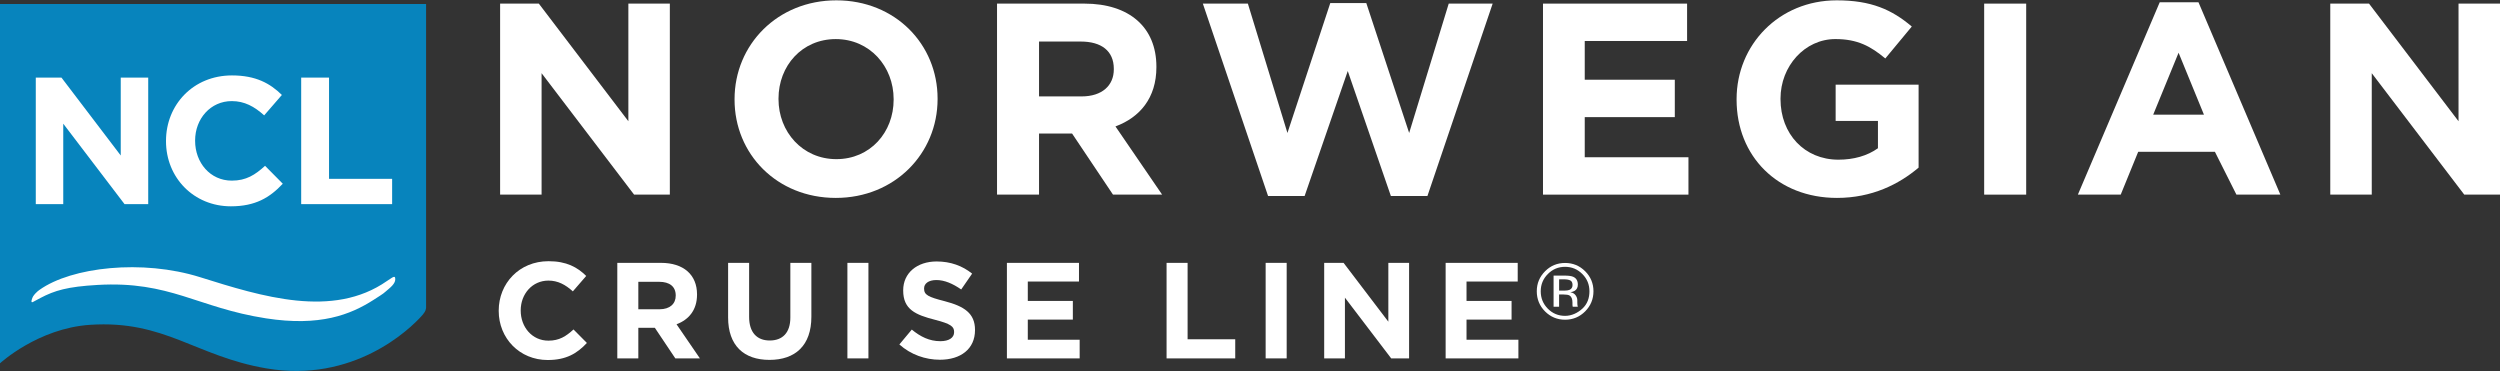 <svg width="202" height="30" viewBox="0 0 202 30" fill="none" xmlns="http://www.w3.org/2000/svg">
<rect x="0" y="0" width="202" height="30" fill="#333333" stroke="none"/>
<g clip-path="url(#clip0_4211_116)">
<path d="M34.428 24.846C34.429 24.846 34.428 0.325 34.428 0.325H0V29.356C0 29.356 3.068 26.522 7.285 26.245C13.315 25.847 15.809 28.791 21.531 29.767C28.527 30.958 33.097 26.659 34.167 25.416C34.428 25.095 34.385 25.013 34.416 24.939L34.428 24.846Z" fill="#0784BD"/>
<path d="M3.263 24.078C4.419 23.471 5.443 23.163 7.873 23.023C13.745 22.682 15.936 24.86 21.489 25.722C25.856 26.398 28.319 25.424 30.176 24.235C31.162 23.604 30.9 23.77 31.417 23.338C31.875 22.956 31.985 22.69 31.92 22.424C31.9 22.345 31.814 22.345 31.647 22.455C31.517 22.54 31.264 22.707 31.264 22.707C26.895 25.756 21.164 23.964 16.161 22.395C11.505 20.934 5.788 21.574 3.2 23.416C3.2 23.416 2.893 23.614 2.674 23.948C2.603 24.057 2.437 24.505 2.642 24.41C2.879 24.301 3.07 24.166 3.263 24.078Z" fill="white"/>
<path d="M10.062 16.494L5.111 9.994V16.494H2.891V6.27H4.966L9.756 12.564V6.27H11.976V16.494H10.062Z" fill="white"/>
<path d="M18.657 16.67C15.648 16.67 13.413 14.348 13.413 11.412V11.382C13.413 8.475 15.604 6.094 18.743 6.094C20.671 6.094 21.825 6.738 22.776 7.672L21.344 9.323C20.555 8.606 19.752 8.169 18.728 8.169C17.007 8.169 15.765 9.6 15.765 11.352V11.382C15.765 13.135 16.977 14.595 18.728 14.595C19.897 14.595 20.613 14.128 21.417 13.398L22.849 14.845C21.797 15.968 20.628 16.67 18.657 16.67Z" fill="white"/>
<path d="M24.336 16.494V6.27H26.586V14.45H31.684V16.494H24.336Z" fill="white"/>
<path d="M51.235 15.726L43.76 5.914V15.726H40.409V0.292H43.538L50.772 9.795V0.292H54.123V15.726H51.235Z" fill="white"/>
<path d="M67.532 15.991C62.769 15.991 59.352 12.44 59.352 8.053V8.009C59.352 3.62 62.813 0.027 67.577 0.027C72.338 0.027 75.757 3.579 75.757 7.966V8.009C75.756 12.396 72.295 15.991 67.532 15.991ZM72.206 8.009C72.206 5.362 70.266 3.158 67.532 3.158C64.799 3.158 62.903 5.321 62.903 7.966V8.009C62.903 10.655 64.842 12.859 67.577 12.859C70.309 12.859 72.206 10.698 72.206 8.053V8.009Z" fill="white"/>
<path d="M89.93 15.726L86.623 10.788H83.954V15.726H80.56V0.292H87.615C91.254 0.292 93.437 2.21 93.437 5.387V5.43C93.437 7.921 92.093 9.487 90.129 10.215L93.9 15.726H89.93ZM89.996 5.561C89.996 4.106 88.982 3.357 87.329 3.357H83.954V7.79H87.394C89.048 7.79 89.996 6.908 89.996 5.607V5.561Z" fill="white"/>
<path d="M115.336 15.838H112.383L108.899 5.739L105.413 15.838H102.46L97.19 0.292H100.828L104.025 10.744L107.486 0.249H110.397L113.86 10.744L117.057 0.292H120.607L115.336 15.838Z" fill="white"/>
<path d="M124.674 15.726V0.292H136.317V3.312H128.047V6.442H135.324V9.464H128.047V12.706H136.427V15.726H124.674Z" fill="white"/>
<path d="M148.43 15.991C143.625 15.991 140.316 12.618 140.316 8.053V8.009C140.316 3.62 143.734 0.027 148.41 0.027C151.187 0.027 152.863 0.777 154.473 2.144L152.333 4.724C151.142 3.732 150.084 3.157 148.297 3.157C145.827 3.157 143.865 5.34 143.865 7.965V8.008C143.865 10.831 145.806 12.902 148.541 12.902C149.774 12.902 150.877 12.595 151.738 11.977V9.772H148.32V6.841H155.023V13.543C153.436 14.888 151.253 15.991 148.43 15.991Z" fill="white"/>
<path d="M160.321 15.726V0.292H163.716V15.726H160.321Z" fill="white"/>
<path d="M180.703 15.726L178.965 12.266H172.766L171.354 15.726H167.892L174.506 0.183H177.637L184.253 15.726H180.703ZM176.029 4.261L173.978 9.266H178.079L176.029 4.261Z" fill="white"/>
<path d="M199.112 15.726L191.638 5.914V15.726H188.286V0.292H191.417L198.649 9.796V0.292H202V15.726H199.112Z" fill="white"/>
<path d="M44.255 29.089C41.984 29.089 40.296 27.336 40.296 25.121V25.098C40.296 22.903 41.951 21.105 44.322 21.105C45.778 21.105 46.649 21.591 47.366 22.297L46.285 23.543C45.691 23.003 45.084 22.672 44.311 22.672C43.01 22.672 42.073 23.753 42.073 25.076V25.098C42.073 26.421 42.989 27.525 44.311 27.525C45.194 27.525 45.734 27.172 46.34 26.62L47.421 27.711C46.627 28.561 45.746 29.089 44.255 29.089Z" fill="white"/>
<path d="M54.566 28.958L52.912 26.488H51.577V28.958H49.878V21.239H53.407C55.228 21.239 56.32 22.197 56.32 23.785V23.806C56.32 25.054 55.647 25.836 54.664 26.201L56.552 28.958H54.566ZM54.598 23.873C54.598 23.144 54.093 22.77 53.265 22.77H51.577V24.988H53.297C54.125 24.988 54.598 24.546 54.598 23.895V23.873Z" fill="white"/>
<path d="M62.173 29.079C60.099 29.079 58.831 27.92 58.831 25.649V21.238H60.529V25.604C60.529 26.861 61.158 27.512 62.195 27.512C63.232 27.512 63.86 26.884 63.86 25.659V21.238H65.559V25.593C65.559 27.93 64.246 29.079 62.173 29.079Z" fill="white"/>
<path d="M68.47 28.958V21.239H70.169V28.958H68.47Z" fill="white"/>
<path d="M75.945 29.067C74.776 29.067 73.597 28.66 72.669 27.832L73.673 26.63C74.368 27.204 75.096 27.568 75.978 27.568C76.673 27.568 77.092 27.293 77.092 26.841V26.818C77.092 26.388 76.828 26.167 75.538 25.836C73.982 25.439 72.978 25.009 72.978 23.477V23.453C72.978 22.053 74.103 21.126 75.681 21.126C76.805 21.126 77.766 21.479 78.548 22.109L77.665 23.389C76.982 22.914 76.309 22.627 75.659 22.627C75.007 22.627 74.666 22.925 74.666 23.299V23.322C74.666 23.829 74.997 23.995 76.331 24.336C77.898 24.745 78.781 25.307 78.781 26.654V26.674C78.78 28.208 77.61 29.067 75.945 29.067Z" fill="white"/>
<path d="M81.358 28.958V21.239H87.182V22.748H83.046V24.315H86.686V25.826H83.046V27.448H87.237V28.959L81.358 28.958Z" fill="white"/>
<path d="M94.259 28.958V21.239H95.958V27.412H99.807V28.957L94.259 28.958Z" fill="white"/>
<path d="M102.264 28.958V21.239H103.963V28.958H102.264Z" fill="white"/>
<path d="M112.409 28.958L108.67 24.051V28.958H106.994V21.239H108.561L112.178 25.992V21.239H113.854V28.958H112.409Z" fill="white"/>
<path d="M116.807 28.958V21.239H122.631V22.748H118.495V24.315H122.135V25.826H118.495V27.448H122.687V28.959L116.807 28.958Z" fill="white"/>
<path d="M128.081 25.16C127.633 25.607 127.092 25.833 126.457 25.833C125.824 25.833 125.283 25.608 124.837 25.16C124.393 24.713 124.172 24.169 124.172 23.532C124.172 22.904 124.396 22.364 124.843 21.916C125.287 21.469 125.827 21.247 126.457 21.247C127.092 21.247 127.632 21.468 128.081 21.916C128.527 22.362 128.752 22.9 128.752 23.532C128.752 24.169 128.527 24.709 128.081 25.16ZM125.065 22.141C124.683 22.524 124.491 22.99 124.491 23.536C124.491 24.084 124.681 24.553 125.062 24.94C125.445 25.327 125.91 25.521 126.457 25.521C127.003 25.521 127.485 25.276 127.853 24.94C128.256 24.573 128.427 24.084 128.427 23.536C128.427 22.99 128.236 22.524 127.853 22.141C127.466 21.753 127.002 21.559 126.457 21.559C125.914 21.559 125.449 21.753 125.065 22.141ZM126.414 22.268C126.725 22.268 126.955 22.299 127.1 22.359C127.36 22.468 127.489 22.68 127.489 22.996C127.489 23.221 127.407 23.385 127.245 23.492C127.156 23.548 127.037 23.591 126.879 23.614C127.079 23.645 127.221 23.73 127.312 23.863C127.405 23.995 127.447 24.125 127.447 24.251V24.435C127.447 24.492 127.451 24.556 127.454 24.622C127.459 24.69 127.466 24.733 127.477 24.753L127.494 24.785H127.079C127.075 24.777 127.072 24.768 127.07 24.76C127.068 24.751 127.066 24.742 127.066 24.731L127.055 24.651V24.45C127.055 24.16 126.976 23.969 126.817 23.875C126.723 23.822 126.557 23.794 126.324 23.794H125.975V24.785H125.529V22.268H126.414V22.268ZM126.89 22.665C126.779 22.602 126.6 22.569 126.355 22.569H125.977V23.482H126.378C126.564 23.482 126.706 23.462 126.802 23.426C126.972 23.358 127.061 23.224 127.061 23.032C127.061 22.851 127.002 22.726 126.89 22.665Z" fill="white"/>
</g>
<defs>
<clipPath id="clip0_4211_116">
<rect width="202" height="30" fill="white"/>
</clipPath>
</defs>
</svg>
